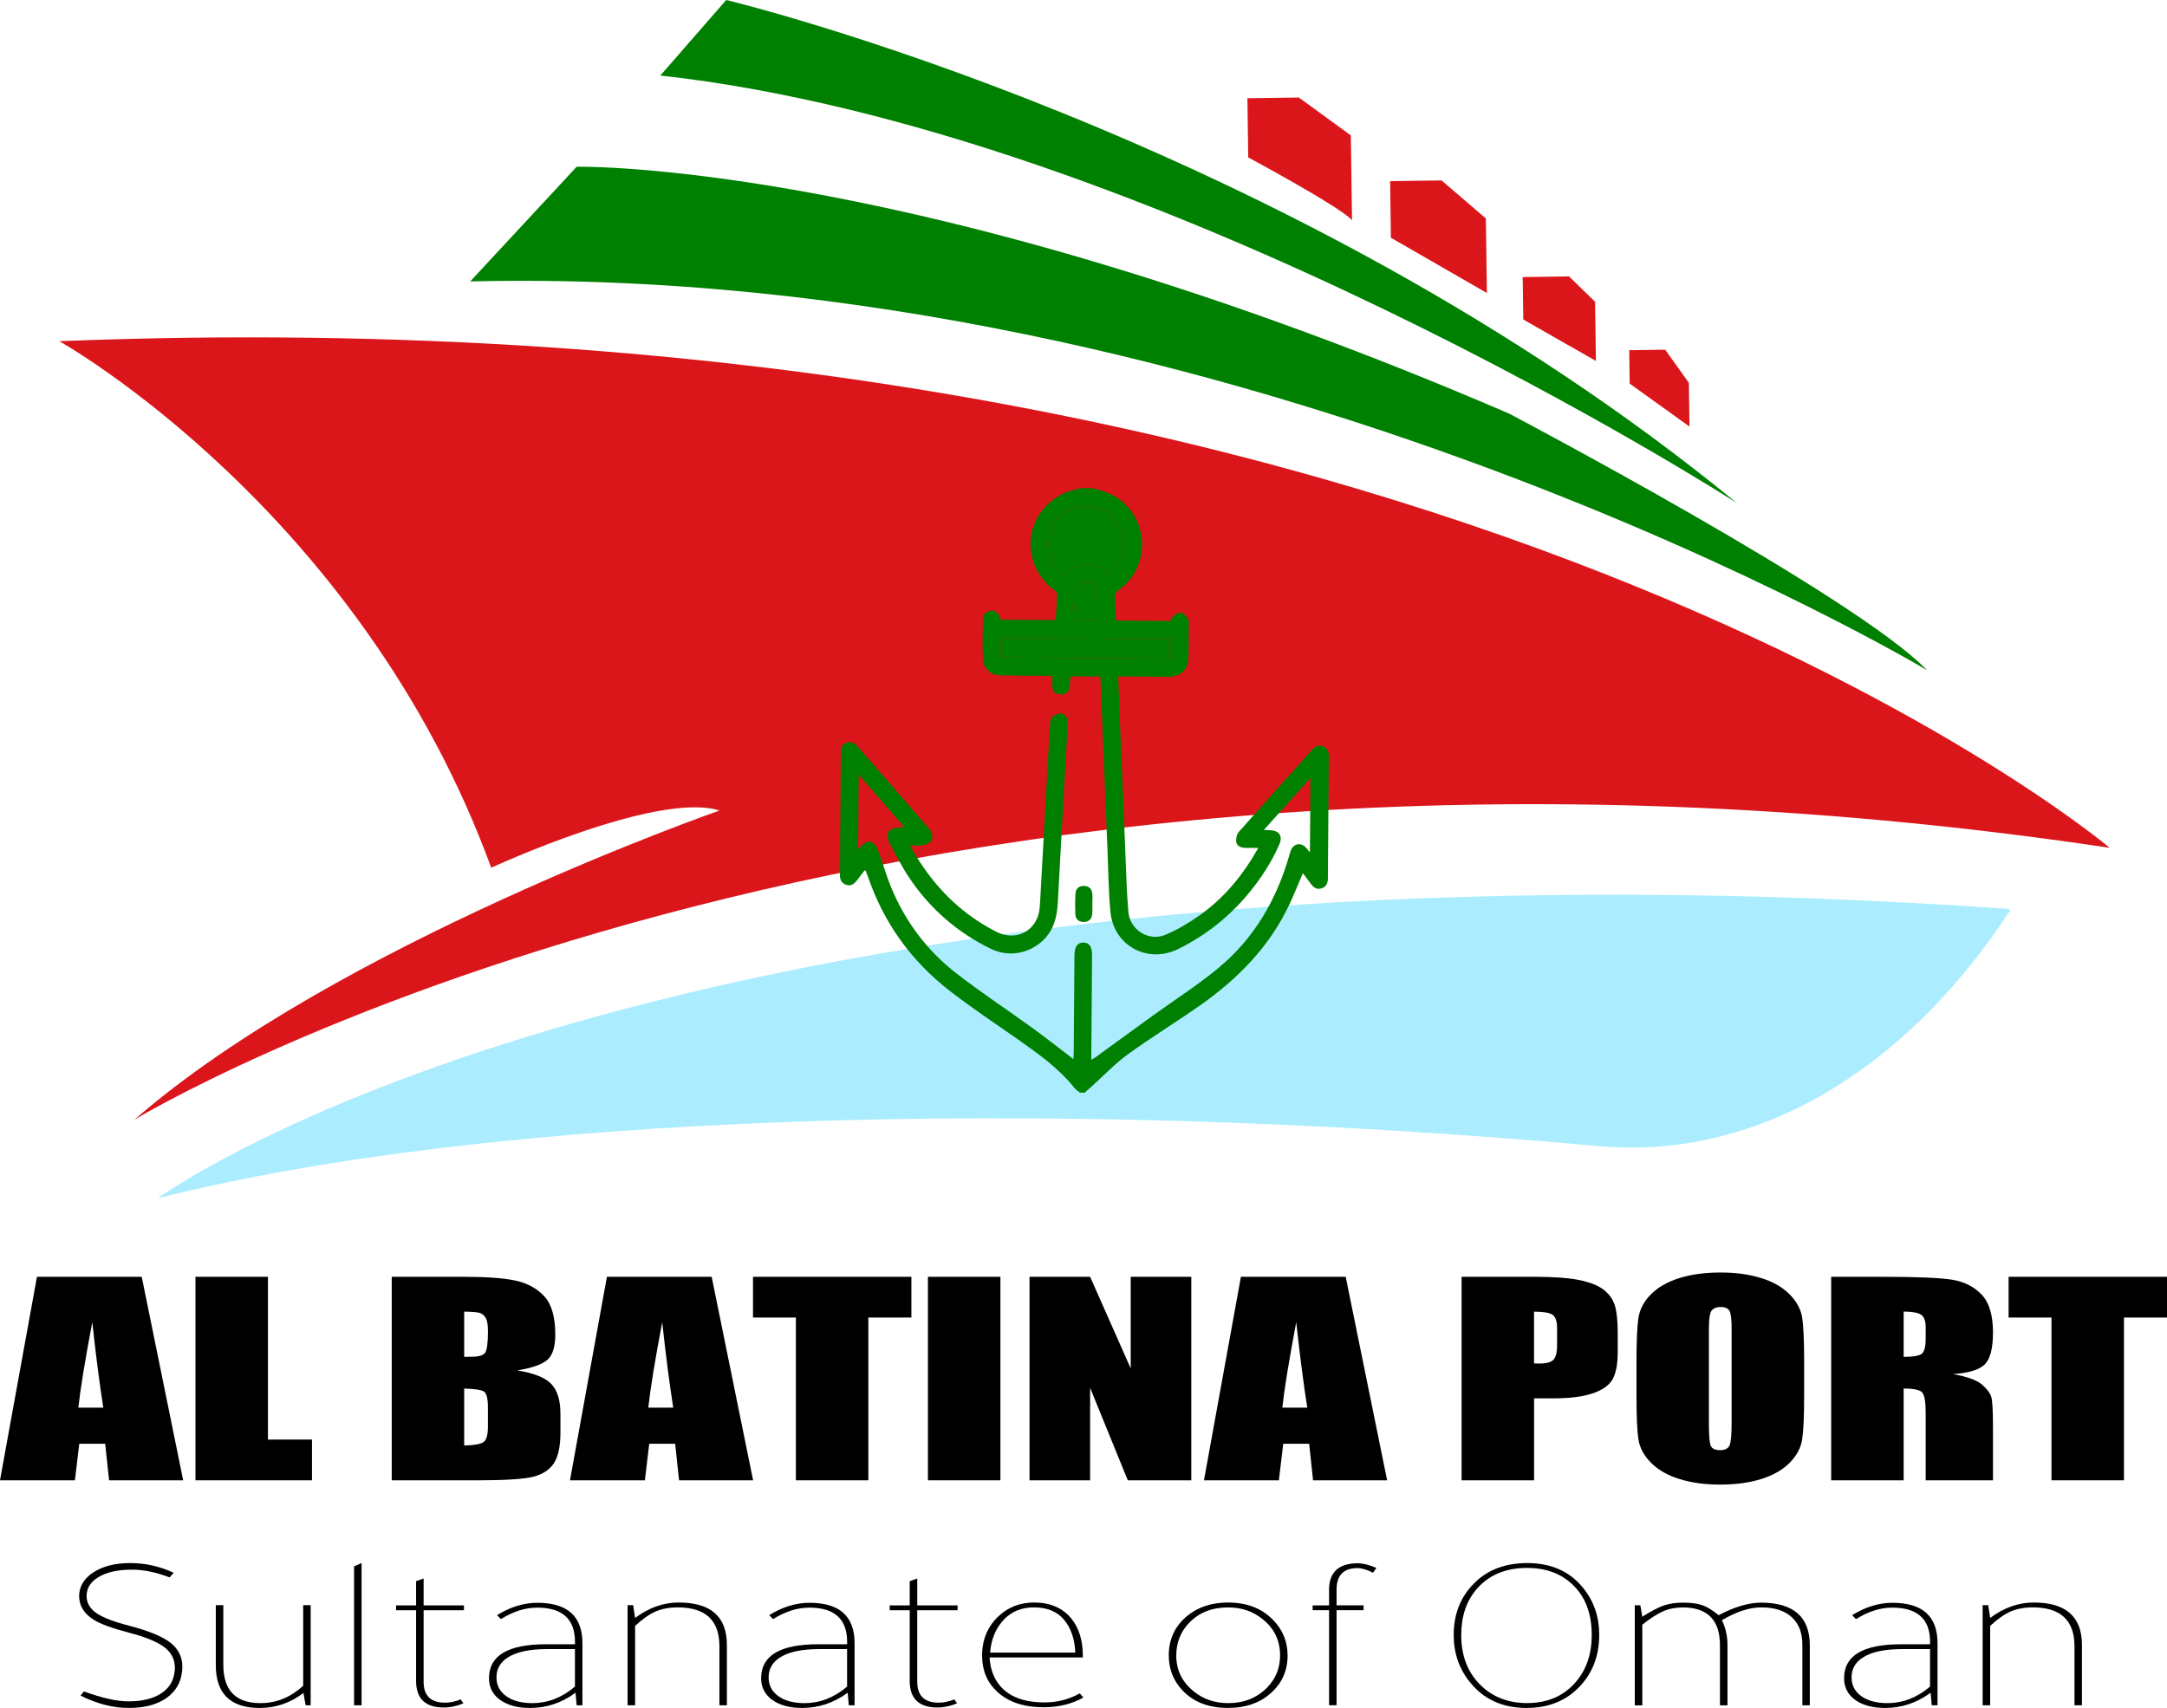 <?xml version="1.0" encoding="UTF-8"?><svg id="a" xmlns="http://www.w3.org/2000/svg" viewBox="0 0 622.76 490.97"><defs><style>.b{fill:green;}.c{fill:#abedff;}.d{fill:#db161b;}</style></defs><g><g><path class="c" d="M577.3,261.27c-305.37-21.33-476.42,46.13-531.61,82.88v.22c93.85-23.66,250.72-29.65,413.97-14.9,44.19,3.99,87.38-20.8,117.97-67.7h0l-.33-.5Z"/><g><path class="d" d="M17.03,98.07s86.46,48.35,124.14,151.37c0,0,47.77-22.11,65.59-16.44,0,0-110.4,38.52-168.13,88.87,0,0,214.88-130.94,567.65-78.16,0,0-190.84-161.53-589.25-145.63Z"/><path class="b" d="M135.13,80.9l30.6-32.97s98.33-2.11,267.98,70.97c0,0,99.84,52.6,120.1,73.77,0,0-195.4-117.09-418.68-111.77Z"/><path class="b" d="M189.77,21.71L208.7,0s161.02,38.44,290.45,144.61c0,0-166.42-107.14-309.38-122.9Z"/><path class="d" d="M358.72,45.25s26.83,14.42,29.83,18.07l-.34-24.4-14.94-10.89-14.79,.21,.24,17.01Z"/><polygon class="d" points="399.72 68.34 399.5 52.07 414.28 51.87 427.01 62.79 427.31 84.23 399.72 68.34"/><polygon class="d" points="437.6 79.65 450.91 79.46 458.4 86.75 458.64 103.76 437.77 91.85 437.6 79.65"/><polygon class="d" points="468.35 110.28 468.21 100.67 478.56 100.53 485.35 110.05 485.53 122.62 468.35 110.28"/></g></g><g><path class="b" d="M314.04,140.36c3.07,.71,5.99,1.71,8.48,3.81,7.9,6.68,7.54,19.25-.83,25.28-1.08,.78-1.39,1.53-1.27,2.79,.19,2.01,.18,4.04,.25,6.14l15.76,.12c.13-.35,.17-.91,.46-1.12,.77-.55,1.69-1.38,2.47-1.29,.76,.08,1.5,1.09,2.09,1.82,.27,.33,.19,.98,.19,1.48,0,3.11,0,6.22-.07,9.33-.08,3.83-2.11,5.83-5.91,5.83-4.1,0-8.2-.06-12.3-.09-.6,0-1.21,0-2.01-.01,.14,3.85,.27,7.5,.42,11.15,.53,12.99,1.06,25.98,1.62,38.97,.25,5.87,.38,11.76,.89,17.6,.45,5.11,5.8,8.52,10.53,6.59,3.49-1.43,6.82-3.44,9.92-5.63,7.04-4.97,12.45-11.49,16.87-19.37-1.4-.01-2.53,0-3.67-.03-1.21-.03-2.43-.4-2.64-1.65-.15-.92,.1-2.23,.69-2.9,7.01-7.95,14.11-15.82,21.18-23.71,.88-.98,1.92-1.43,3.16-.91,1.18,.49,1.57,1.52,1.56,2.76-.09,11.76-.18,23.52-.27,35.28,0,1.3-.49,2.32-1.8,2.76-1.34,.45-2.27-.2-3.03-1.22-.77-1.02-1.54-2.05-2.36-3.13-1.35,3.15-2.55,6.19-3.95,9.14-5.77,12.18-14.91,21.39-25.76,28.98-6.82,4.77-13.93,9.13-20.67,14.02-3.7,2.69-6.89,6.1-10.32,9.18-.66,.6-1.34,1.18-2.01,1.77h-1.35c-.52-.44-1.13-.79-1.54-1.3-4.59-5.78-10.53-9.97-16.48-14.14-6.54-4.59-13.21-9-19.51-13.91-11.01-8.57-18.91-19.52-23.43-32.85-.16-.48-.36-.95-.55-1.42-.04-.1-.13-.17-.29-.37-.81,1.04-1.59,2.06-2.38,3.07-.79,1.01-1.73,1.63-3.06,1.15-1.3-.47-1.75-1.49-1.74-2.8,.09-11.76,.18-23.52,.26-35.29,0-1.24,.44-2.25,1.62-2.72,1.26-.5,2.28,0,3.14,.98,6.95,8,13.94,15.97,20.83,24.03,.58,.68,.9,2.12,.57,2.88-.32,.76-1.55,1.34-2.48,1.56-1.1,.26-2.31,.05-3.84,.03,1.06,1.77,1.89,3.29,2.83,4.73,5.63,8.63,12.87,15.49,22.08,20.15,4.8,2.43,10.01,.53,11.83-4.32,.43-1.14,.58-2.42,.65-3.65,.97-17.16,1.9-34.32,2.87-51.48,.04-.77,.07-1.79,.53-2.24,.64-.61,1.69-1.08,2.57-1.09,1.19-.01,1.9,.96,1.92,2.17,.03,1.64-.05,3.28-.14,4.91-.88,15.81-1.8,31.61-2.63,47.42-.22,4.16-1.23,7.91-4.37,10.84-4.07,3.78-9.88,4.74-14.88,2.3-9.44-4.61-17.21-11.27-23.14-19.98-2.24-3.29-4.1-6.86-5.94-10.41-1.46-2.82-.39-4.35,2.81-4.47,.37-.01,.74-.08,1.39-.16-4.41-5.07-8.64-9.94-13.09-15.06l-.16,21.04,.42,.51c.16-.4,.21-.98,.5-1.16,.81-.5,1.82-1.29,2.56-1.12,.83,.2,1.75,1.19,2.09,2.06,1.4,3.63,2.41,7.41,3.88,10.99,4.08,9.92,10.37,18.28,18.78,24.82,7.06,5.48,14.55,10.4,21.79,15.65,3.95,2.87,7.79,5.9,11.84,8.99,.03-.58,.09-1.2,.1-1.83,.07-8.88,.14-17.76,.2-26.63,0-.45,0-.9,.01-1.36,.04-2.51,.83-3.65,2.52-3.67,1.71-.01,2.55,1.16,2.54,3.63-.01,3.22-.04,6.45-.07,9.67-.05,6.11-.09,12.21-.14,18.32l-.02,2.06c.46-.25,.74-.36,.99-.54,5.5-4,10.99-8.01,16.51-12,6.38-4.61,13.05-8.86,19.1-13.88,10.17-8.43,16.59-19.47,20.26-32.15,.14-.49,.25-.99,.44-1.46,.83-2.19,2.96-2.57,4.51-.83,.29,.33,.57,.69,1.03,1.25l.16-21.39c-4.5,5.01-8.8,9.82-13.39,14.94,.87,.05,1.39,.07,1.9,.1,2.61,.15,3.58,1.72,2.51,4.13-2.26,5.15-5.32,9.82-8.9,14.13-5.59,6.73-12.31,12.01-20.14,15.88-8.75,4.32-18.54-.91-19.47-10.67-.56-5.84-.59-11.74-.84-17.61-.68-16.44-1.34-32.88-2.02-49.32,0-.21-.08-.43-.14-.73l-8.44-.06c-.52,2.04,.55,5.27-2.87,5.18-3.39-.09-2.07-3.19-2.46-5.32-1.7-.01-3.37-.02-5.04-.04-3.26-.03-6.52,0-9.78-.1-2.81-.08-4.9-1.88-5.04-4.69-.19-3.78-.08-7.57,0-11.36,.03-1.39,.83-2.33,2.26-2.54,1.32-.19,2.23,.63,2.91,2.57l15.75,.12c.14-2.54,.32-5.01,.38-7.49,0-.37-.5-.83-.86-1.12-10.03-7.67-8.71-22.17,2.6-27.74,1.58-.78,3.39-1.06,5.1-1.58l3.37,.03Zm4.68,24.91c5.31-4.16,5.95-11.4,1.51-16.31-4.17-4.6-11.72-4.64-15.92-.08-4.48,4.86-3.89,12.25,1.28,16.25,5.43-4.07,8.29-4.05,13.13,.13Zm17.66,24.09l.04-5.6-48.79-.36-.04,5.6,48.79,.36Zm-20.77-11.04c-.15-2.92-.23-5.73-.48-8.53-.13-1.48-1.49-2.53-2.91-2.58-1.47-.05-2.93,1.03-3.09,2.57-.29,2.79-.4,5.59-.6,8.48l7.09,.05Z"/><path class="b" d="M313.92,259.95c0,.96,.06,1.92-.04,2.87-.15,1.47-1.11,2.25-2.5,2.22-1.3-.02-2.29-.78-2.35-2.18-.08-2.02-.08-4.06,.05-6.08,.09-1.37,1.02-2.12,2.38-2.12,1.45,0,2.32,.8,2.46,2.24,.09,1,0,2.03,0,3.04Z"/><path class="b" d="M318.73,165.27c-4.84-4.19-7.7-4.2-13.13-.13-5.18-4-5.76-11.4-1.28-16.25,4.21-4.56,11.76-4.52,15.92,.08,4.44,4.9,3.8,12.15-1.51,16.31Z"/><path class="b" d="M336.39,189.36l-48.79-.36,.04-5.6,48.79,.36-.04,5.6Z"/><path class="b" d="M315.62,178.32l-7.09-.05c.19-2.89,.31-5.7,.6-8.48,.16-1.54,1.62-2.62,3.09-2.57,1.43,.05,2.78,1.1,2.91,2.58,.25,2.8,.33,5.61,.48,8.53Z"/></g></g><g><path d="M40.73,367.03l11.91,58.5H31.35l-1.12-10.51h-7.45l-1.25,10.51H0l10.62-58.5h30.1Zm-11.04,37.61c-1.05-6.63-2.11-14.82-3.17-24.57-2.12,11.2-3.45,19.39-4,24.57h7.17Z"/><path d="M77,367.03v46.79h12.66v11.71H56.17v-58.5h20.83Z"/><path d="M112.57,367.03h20.78c6.56,0,11.53,.37,14.92,1.12,3.38,.75,6.11,2.26,8.19,4.53,2.08,2.28,3.12,5.94,3.12,11,0,3.42-.73,5.8-2.2,7.15-1.47,1.35-4.36,2.38-8.68,3.11,4.81,.79,8.08,2.11,9.79,3.96,1.71,1.84,2.57,4.67,2.57,8.48v5.42c0,3.95-.62,6.88-1.86,8.79-1.24,1.9-3.21,3.21-5.91,3.9-2.7,.7-8.25,1.05-16.62,1.05h-24.09v-58.5Zm20.83,10.01v13.01c.89-.02,1.58-.04,2.08-.04,2.04,0,3.35-.37,3.91-1.1,.56-.73,.84-2.84,.84-6.3,0-1.83-.23-3.11-.69-3.85-.46-.74-1.06-1.2-1.81-1.39-.74-.19-2.19-.3-4.33-.33Zm0,22.11v16.37c2.94-.07,4.81-.41,5.61-1.01,.81-.6,1.21-2.08,1.21-4.44v-5.46c0-2.5-.36-4.02-1.09-4.55-.73-.53-2.64-.83-5.74-.9Z"/><path d="M204.52,367.03l11.91,58.5h-21.28l-1.12-10.51h-7.45l-1.25,10.51h-21.53l10.62-58.5h30.1Zm-11.04,37.61c-1.05-6.63-2.11-14.82-3.17-24.57-2.12,11.2-3.45,19.39-4,24.57h7.17Z"/><path d="M261.92,367.03v11.71h-12.37v46.79h-20.83v-46.79h-12.32v-11.71h45.51Z"/><path d="M287.5,367.03v58.5h-20.83v-58.5h20.83Z"/><path d="M342.36,367.03v58.5h-18.25l-10.83-26.59v26.59h-17.41v-58.5h17.41l11.67,26.34v-26.34h17.41Z"/><path d="M386.73,367.03l11.91,58.5h-21.29l-1.12-10.51h-7.45l-1.25,10.51h-21.53l10.62-58.5h30.1Zm-11.04,37.61c-1.05-6.63-2.11-14.82-3.17-24.57-2.12,11.2-3.45,19.39-4,24.57h7.17Z"/><path d="M420.03,367.03h20.98c5.67,0,10.03,.33,13.08,.98s5.34,1.59,6.88,2.82,2.57,2.72,3.12,4.46c.54,1.75,.82,4.45,.82,8.11v5.09c0,3.73-.53,6.46-1.58,8.17-1.06,1.71-2.99,3.02-5.81,3.94-2.82,.92-6.51,1.37-11.06,1.37h-5.59v23.56h-20.83v-58.5Zm20.83,10.01v14.89c.59,.02,1.1,.04,1.53,.04,1.91,0,3.24-.34,3.98-1.03,.74-.69,1.11-2.11,1.11-4.28v-4.81c0-2-.43-3.3-1.29-3.9-.86-.6-2.64-.9-5.34-.9Z"/><path d="M518.48,401.29c0,5.88-.19,10.04-.57,12.48-.38,2.45-1.57,4.68-3.56,6.7s-4.69,3.58-8.09,4.66c-3.4,1.08-7.36,1.63-11.87,1.63s-8.14-.51-11.55-1.54c-3.41-1.02-6.16-2.56-8.24-4.61-2.08-2.05-3.31-4.28-3.71-6.68-.4-2.41-.59-6.62-.59-12.65v-10.01c0-5.88,.19-10.04,.57-12.48,.38-2.44,1.57-4.68,3.56-6.7s4.69-3.58,8.09-4.66c3.4-1.08,7.35-1.63,11.87-1.63s8.14,.51,11.55,1.54c3.41,1.02,6.16,2.56,8.24,4.61,2.08,2.05,3.31,4.28,3.71,6.68,.4,2.41,.59,6.62,.59,12.65v10.01Zm-20.83-19.22c0-2.72-.21-4.46-.62-5.22-.41-.76-1.26-1.14-2.55-1.14-1.09,0-1.92,.31-2.5,.92-.58,.62-.87,2.43-.87,5.44v27.32c0,3.4,.19,5.49,.57,6.29,.38,.79,1.26,1.19,2.65,1.19s2.33-.46,2.72-1.37c.4-.92,.59-3.09,.59-6.54v-26.88Z"/><path d="M526.25,367.03h14.74c9.83,0,16.48,.28,19.96,.83,3.48,.55,6.32,1.97,8.51,4.25,2.19,2.28,3.29,5.91,3.29,10.89,0,4.55-.78,7.61-2.33,9.18-1.55,1.57-4.6,2.51-9.15,2.82,4.12,.75,6.89,1.75,8.31,3,1.42,1.25,2.3,2.4,2.65,3.45,.35,1.05,.52,3.93,.52,8.65v15.43h-19.34v-19.44c0-3.13-.34-5.07-1.01-5.82-.68-.75-2.45-1.12-5.32-1.12v26.38h-20.83v-58.5Zm20.83,10.01v13.01c2.34,0,3.98-.23,4.92-.71,.94-.47,1.41-1.99,1.41-4.57v-3.22c0-1.85-.45-3.07-1.36-3.65-.91-.58-2.57-.87-4.97-.87Z"/><path d="M622.76,367.03v11.71h-12.37v46.79h-20.83v-46.79h-12.32v-11.71h45.51Z"/></g><g><path d="M23.15,487.42l.96-1.2c5.22,1.9,9.46,2.85,12.71,2.85h.16c3.84,0,6.92-.74,9.24-2.22s3.64-3.57,3.96-6.28c.05-.38,.08-.76,.08-1.14,0-2.41-1.01-4.38-3.04-5.93-2.03-1.54-5.39-2.93-10.08-4.15-4.75-1.22-8.16-2.47-10.24-3.74-2.77-1.77-4.16-4.04-4.16-6.78s1.37-5.07,4.12-6.85c2.74-1.78,6.28-2.66,10.6-2.66s8.37,.93,12.47,2.79l-1.2,1.33c-3.89-1.48-7.44-2.22-10.64-2.22h-.56c-3.84,.04-6.9,.75-9.2,2.12-2.29,1.37-3.44,3.18-3.44,5.42v.32c.11,1.9,1.09,3.48,2.96,4.72,1.87,1.25,5.01,2.44,9.44,3.58,5.49,1.44,9.38,3.04,11.67,4.82,2.29,1.78,3.44,4.08,3.44,6.91,0,.42-.03,.87-.08,1.33-.32,3.21-1.8,5.76-4.44,7.64-2.64,1.88-6.12,2.84-10.44,2.88h-.56c-4.43,0-9.01-1.18-13.75-3.55Z"/><path d="M89.28,461.43v28.78h-1.44l-.64-3.55c-3.73,2.87-7.92,4.31-12.55,4.31-8.42,0-12.63-4.1-12.63-12.3v-17.24h2.16v17.12c0,7.35,3.54,11.03,10.64,11.03,4.64,0,8.74-1.67,12.31-5.01v-23.14h2.16Z"/><path d="M103.91,449.32v40.89h-2.16v-39.94l2.16-.95Z"/><path d="M121.74,462.89v20.54c0,4.01,2.05,6.02,6.16,6.02,1.49,0,2.98-.32,4.48-.95l.8,1.14c-1.92,.8-3.79,1.2-5.6,1.2-5.33,0-8-2.54-8-7.61v-20.35h-5.76v-1.39h5.76v-6.97l2.16-.76v7.73h11.59v1.39h-11.59Z"/><path d="M167.4,490.21h-1.68l-.32-3.61c-4,2.92-8.34,4.37-13.03,4.37-3.63,0-6.5-.77-8.64-2.31-2.13-1.54-3.2-3.62-3.2-6.24,0-6.51,5.46-9.76,16.39-9.76h8.32v-.7c0-6.55-3.63-9.83-10.88-9.83-3.41,0-6.88,1.1-10.4,3.3l-1.12-1.14c3.84-2.37,7.7-3.55,11.59-3.55,8.64,0,12.95,3.87,12.95,11.6v17.88Zm-2.16-16.16h-8c-4.96,0-8.69,.78-11.2,2.34-2.24,1.39-3.36,3.32-3.36,5.77,0,2.28,.93,4.09,2.8,5.42,1.87,1.33,4.37,2,7.52,2,4.42,0,8.5-1.58,12.23-4.75v-10.78Z"/><path d="M208.91,490.21h-2.16v-16.99c0-7.44-4-11.16-11.99-11.16-2.4,0-4.51,.39-6.32,1.17-1.81,.78-3.79,2.17-5.92,4.15v22.82h-2.16v-28.78h1.6l.56,3.68c3.94-2.96,8.13-4.44,12.55-4.44,9.22,0,13.83,4.08,13.83,12.23v17.31Z"/><path d="M245.61,490.21h-1.68l-.32-3.61c-4,2.92-8.34,4.37-13.03,4.37-3.63,0-6.5-.77-8.64-2.31-2.13-1.54-3.2-3.62-3.2-6.24,0-6.51,5.46-9.76,16.39-9.76h8.32v-.7c0-6.55-3.63-9.83-10.88-9.83-3.41,0-6.88,1.1-10.4,3.3l-1.12-1.14c3.84-2.37,7.7-3.55,11.59-3.55,8.64,0,12.95,3.87,12.95,11.6v17.88Zm-2.16-16.16h-8c-4.96,0-8.69,.78-11.2,2.34-2.24,1.39-3.36,3.32-3.36,5.77,0,2.28,.93,4.09,2.8,5.42,1.87,1.33,4.37,2,7.52,2,4.42,0,8.5-1.58,12.23-4.75v-10.78Z"/><path d="M263.6,462.89v20.54c0,4.01,2.05,6.02,6.16,6.02,1.49,0,2.98-.32,4.48-.95l.8,1.14c-1.92,.8-3.79,1.2-5.6,1.2-5.33,0-8-2.54-8-7.61v-20.35h-5.76v-1.39h5.76v-6.97l2.16-.76v7.73h11.59v1.39h-11.59Z"/><path d="M311.18,476.45h-26.79c.11,1.78,.43,3.34,.96,4.69,2.19,5.49,7.14,8.24,14.87,8.24,3.62,0,6.98-.87,10.08-2.6l1.04,1.2c-3.36,1.86-7.14,2.79-11.35,2.79-5.81,0-10.32-1.52-13.51-4.56-2.83-2.66-4.24-6.09-4.24-10.27,0-4.65,1.6-8.45,4.8-11.41,2.77-2.58,6.16-3.87,10.16-3.87,4.58,0,8.16,1.54,10.71,4.63,2.19,2.75,3.28,6.3,3.28,10.65v.51Zm-26.63-1.39h24.47c-.16-3.93-1.25-7.1-3.28-9.51-1.97-2.32-4.85-3.49-8.64-3.49-3.36,0-6.16,1.1-8.4,3.3-2.45,2.49-3.84,5.73-4.16,9.7Z"/><path d="M370.03,475.88c0,4.52-1.71,8.22-5.12,11.09-3.09,2.66-7.09,3.99-11.99,3.99-5.6,0-9.97-1.69-13.11-5.07-2.61-2.75-3.92-6.08-3.92-10.02,0-4.61,1.73-8.37,5.2-11.28,3.14-2.62,7.09-3.93,11.83-3.93,5.38,0,9.7,1.67,12.95,5.01,2.77,2.83,4.16,6.23,4.16,10.21Zm-31.99,0c0,4.14,1.63,7.54,4.88,10.21,2.77,2.32,6.13,3.49,10.08,3.49,4.48,0,8.18-1.48,11.12-4.44,2.51-2.58,3.76-5.66,3.76-9.25,0-4.27-1.65-7.73-4.96-10.4-2.77-2.28-6.1-3.42-10-3.42-4.59,0-8.29,1.46-11.12,4.37-2.51,2.58-3.76,5.73-3.76,9.45Z"/><path d="M377.23,461.49h4.72v-4.44c0-5.03,2.67-7.58,8-7.67h.24c1.49,0,3.28,.44,5.36,1.33l-.96,1.39c-1.76-.89-3.25-1.33-4.48-1.33h-.08c-3.95,.04-5.92,2.09-5.92,6.15v4.56h7.76v1.39h-7.76v27.32h-2.16v-27.32h-4.72v-1.39Z"/><path d="M438.88,449.32c6.93,0,12.31,2.41,16.15,7.23,3.04,3.76,4.56,8.24,4.56,13.44,0,6.13-2,11.2-6,15.21-3.84,3.85-8.8,5.77-14.87,5.77-6.88,0-12.29-2.45-16.23-7.35-3.15-3.84-4.72-8.39-4.72-13.63,0-6.04,1.97-11.01,5.92-14.9,3.78-3.8,8.8-5.73,15.03-5.77h.16Zm-18.95,20.6v.06c0,6.17,1.97,11.09,5.92,14.77,3.41,3.17,7.7,4.78,12.88,4.82h.08c5.92,0,10.61-2.03,14.07-6.09,3.04-3.55,4.56-8.03,4.56-13.44v-.06c0-6.3-1.92-11.2-5.76-14.71-3.31-3.04-7.6-4.56-12.87-4.56h-.08c-6.08,.04-10.85,2.05-14.31,6.02-2.99,3.47-4.48,7.86-4.48,13.18Z"/><path d="M520.13,490.21h-2.16v-17.43c0-3.38-1-6-3-7.86-2-1.86-4.84-2.81-8.52-2.85h-.4c-3.31,0-7.04,1.23-11.2,3.68,1.07,2.2,1.6,4.59,1.6,7.16v17.31h-2.16v-17.24c0-7.14-3.44-10.78-10.32-10.9h-.4c-2.03,0-3.88,.36-5.56,1.08-1.68,.72-3.69,2.01-6.04,3.87v23.2h-2.16v-28.78h1.6l.56,3.3c2.61-1.65,4.69-2.74,6.24-3.26,1.54-.53,3.38-.79,5.52-.79h.08c2.24,0,4.06,.25,5.48,.76,1.41,.51,2.94,1.46,4.6,2.85,4.58-2.41,8.66-3.61,12.23-3.61h.24c9.17,.09,13.75,4.18,13.75,12.3v17.24Z"/><path d="M556.83,490.21h-1.68l-.32-3.61c-4,2.92-8.34,4.37-13.03,4.37-3.63,0-6.5-.77-8.64-2.31-2.13-1.54-3.2-3.62-3.2-6.24,0-6.51,5.46-9.76,16.39-9.76h8.32v-.7c0-6.55-3.63-9.83-10.88-9.83-3.41,0-6.88,1.1-10.4,3.3l-1.12-1.14c3.84-2.37,7.7-3.55,11.59-3.55,8.64,0,12.95,3.87,12.95,11.6v17.88Zm-2.16-16.16h-8c-4.96,0-8.69,.78-11.2,2.34-2.24,1.39-3.36,3.32-3.36,5.77,0,2.28,.93,4.09,2.8,5.42,1.87,1.33,4.37,2,7.52,2,4.42,0,8.5-1.58,12.23-4.75v-10.78Z"/><path d="M598.33,490.21h-2.16v-16.99c0-7.44-4-11.16-11.99-11.16-2.4,0-4.51,.39-6.32,1.17-1.81,.78-3.79,2.17-5.92,4.15v22.82h-2.16v-28.78h1.6l.56,3.68c3.94-2.96,8.13-4.44,12.55-4.44,9.22,0,13.83,4.08,13.83,12.23v17.31Z"/></g></svg>